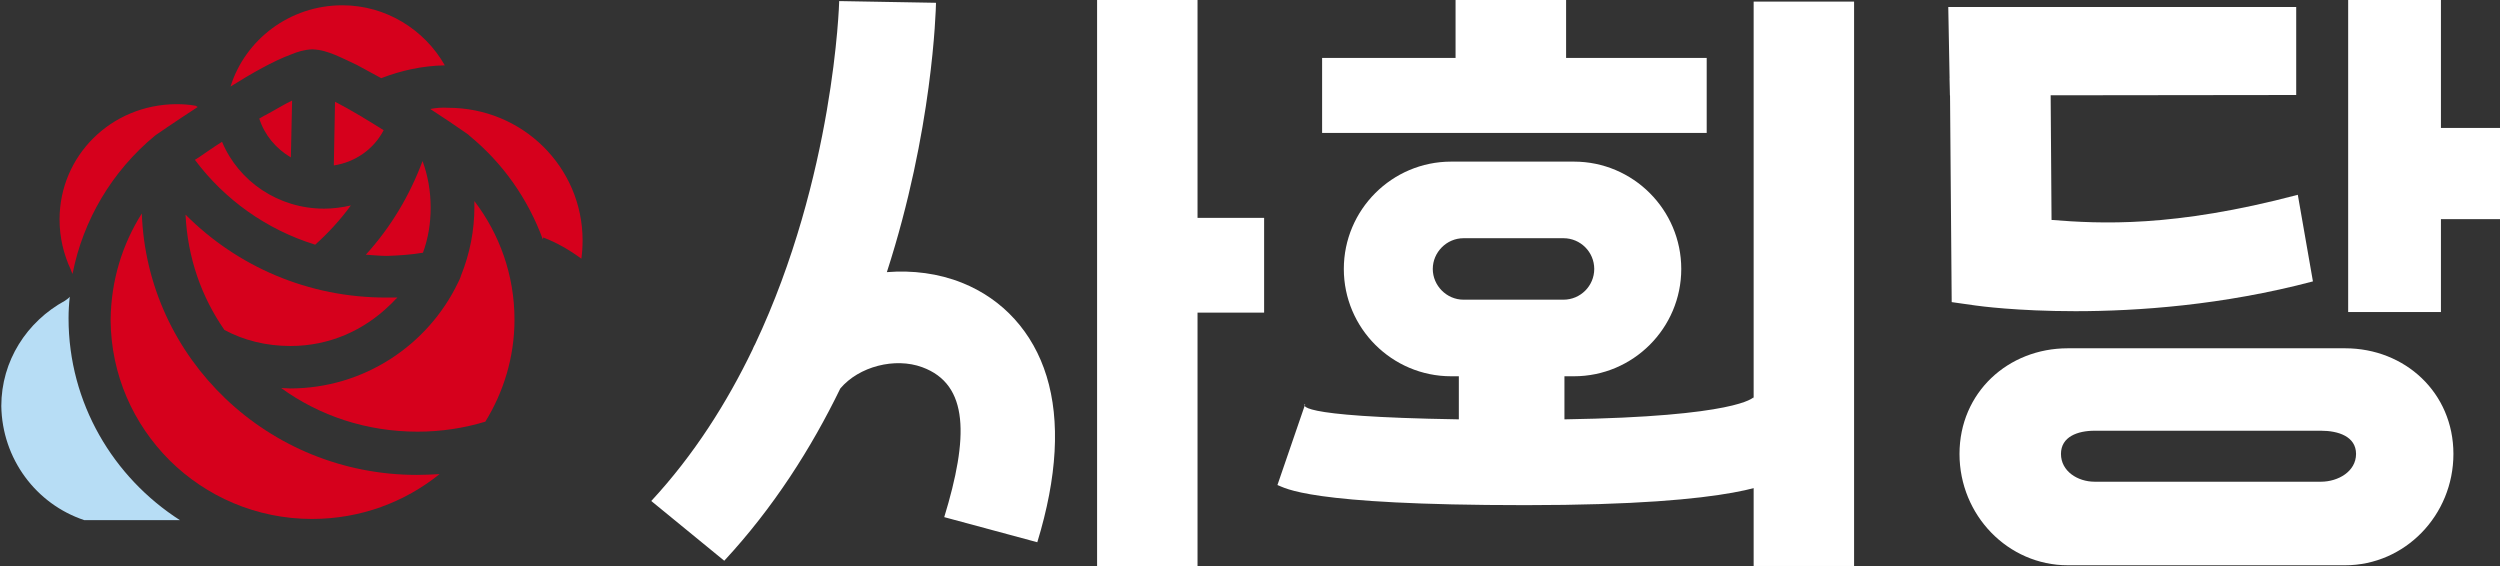 <?xml version="1.0" encoding="UTF-8" standalone="no"?>
<svg
   width="190.574mm"
   height="43.146mm"
   viewBox="0 0 190.574 43.146"
   version="1.1"
   id="svg2"
   sodipodi:docname="(설국)_사회당_로고 흰색.svg"
   inkscape:version="1.3.2 (091e20e, 2023-11-25, custom)"
   xmlns:inkscape="http://www.inkscape.org/namespaces/inkscape"
   xmlns:sodipodi="http://sodipodi.sourceforge.net/DTD/sodipodi-0.dtd"
   xmlns="http://www.w3.org/2000/svg"
   xmlns:svg="http://www.w3.org/2000/svg">
  <rect x="0" y="0" width="190.574" height="43.146" fill="#333333" stroke="none"/>
  <defs
     id="defs2" />
  <sodipodi:namedview
     id="namedview2"
     pagecolor="#505050"
     bordercolor="#eeeeee"
     borderopacity="1"
     inkscape:showpageshadow="0"
     inkscape:pageopacity="0"
     inkscape:pagecheckerboard="0"
     inkscape:deskcolor="#505050"
     inkscape:document-units="mm"
     inkscape:zoom="1.4142136"
     inkscape:cx="317.13739"
     inkscape:cy="61.871843"
     inkscape:window-width="1920"
     inkscape:window-height="991"
     inkscape:window-x="-9"
     inkscape:window-y="-9"
     inkscape:window-maximized="1"
     inkscape:current-layer="g2" />
  <path
     d="M 186.071,8.669 V 0 h -7.071 v 23.786 h 7.071 v -8.938 z"
     style="fill:#ffffff;fill-opacity:1;fill-rule:nonzero;stroke:none;stroke-width:0.38"
     id="path2"
     sodipodi:nodetypes="ccccccc" />
  <path
     d="m 79.78,28.674 c -1.025,-3.338 -3.314,-5.866 -6.447,-7.118 -1.799,-0.72 -3.773,-0.967 -5.728,-0.811 C 71.097,9.953 71.338,0.839 71.351,0.213 l -7.379,-0.13 c -0.004,0.175 -0.377,13.375 -6.422,26.178 -0.079,0.117 -0.181,0.38 -0.181,0.38 -1.948,4.044 -4.465,8.036 -7.723,11.55 l 5.564,4.554 c 3.755,-4.049 6.634,-8.578 8.846,-13.13 1.421,-1.683 4.168,-2.386 6.241,-1.625 3.593,1.317 3.536,5.365 1.682,11.431 l 7.094,1.914 c 1.521,-4.978 1.759,-9.238 0.708,-12.66"
     style="fill:#ffffff;fill-opacity:1;fill-rule:nonzero;stroke:none;stroke-width:0.364"
     id="path2-4"
     sodipodi:nodetypes="cccccccccccccc" />
  <g
     id="g2"
     transform="matrix(1,0,0,0.963,42.238,-3.565)"
     style="fill:#333333;fill-opacity:1">
    <path
       d="m 132.801,4.254 h -5.358 -9.588 -11.577 l 0.125,7.001 26.398,-0.033 z"
       style="fill:#ffffff;fill-opacity:1;fill-rule:nonzero;stroke:none;stroke-width:0.376"
       id="path1-6"
       sodipodi:nodetypes="ccccccc" />
    <path
       d="m 114.15,21.111 -0.077,-11.296 -7.671,0.07 0.137,17.732 1.828,0.269 c 0.241,0.036 3.148,0.449 7.601,0.449 4.739,0 11.226,-0.468 18.108,-2.358 l -1.153,-6.855 c -9.5,2.609 -15.062,2.292 -18.775,1.99"
       style="fill:#ffffff;fill-opacity:1;fill-rule:nonzero;stroke:none;stroke-width:0.239"
       id="path1"
       sodipodi:nodetypes="cccccsccc" />
  </g>
  <path
     d="m 159.677,32.834 h 17.25 c 1.305,0 2.672,0.428 2.674,1.769 -0.002,1.342 -1.369,2.116 -2.674,2.118 h -17.25 c -1.303,0 -2.57,-0.804 -2.57,-2.118 0,-1.313 1.266,-1.769 2.57,-1.769 m -2.052,10.256 h 21.145 c 4.551,0 8.253,-3.807 8.253,-8.486 0,-4.679 -3.702,-8.054 -8.252,-8.054 H 157.626 c -4.552,0 -8.254,3.373 -8.254,8.054 0,4.679 3.702,8.486 8.253,8.486"
     style="fill:#ffffff;fill-opacity:1;fill-rule:nonzero;stroke:none;stroke-width:0.361"
     id="path1-9"
     sodipodi:nodetypes="csccssccsssssc" />
  <path
     d="m 8.431,24.391 c 0.031,4.181 1.729,7.935 4.509,10.712 2.779,2.747 6.609,4.456 10.84,4.456 3.706,0 7.072,-1.282 9.728,-3.418 -0.587,0.031 -1.143,0.061 -1.729,0.061 -11.334,0 -20.567,-8.851 -20.969,-19.929 -1.482,2.35 -2.347,5.097 -2.378,8.118"
     class="st1"
     id="path3"
     style="fill:#d6001c;fill-opacity:1;stroke-width:0.307" />
  <path
     d="m 14.144,16.364 c 0.154,3.266 1.204,6.256 2.965,8.79 1.482,0.793 3.181,1.221 5.034,1.221 2.965,0 5.59,-1.19 7.566,-3.113 0.216,-0.183 0.371,-0.397 0.587,-0.58 h -0.772 c -6.053,0.031 -11.488,-2.411 -15.379,-6.317 m 18.097,2.899 c 0.401,-1.099 0.587,-2.228 0.587,-3.449 0,-1.251 -0.216,-2.442 -0.618,-3.54 -0.988,2.655 -2.44,5.066 -4.323,7.141 0.525,0.031 1.081,0.092 1.606,0.092 0.926,-0.031 1.853,-0.092 2.748,-0.244 M 25.539,7.758 25.447,12.61 C 27.083,12.366 28.504,11.359 29.245,9.925 27.979,9.131 26.62,8.307 25.539,7.758"
     class="st1"
     id="path4"
     style="fill:#d6001c;fill-opacity:1;stroke-width:0.307" />
  <path
     d="m 22.111,29.61 c -0.247,0 -0.463,-0.031 -0.679,-0.031 2.903,2.106 6.485,3.327 10.407,3.327 1.791,0 3.551,-0.275 5.157,-0.763 1.39,-2.258 2.223,-4.914 2.223,-7.782 0,-3.388 -1.143,-6.531 -3.057,-9.034 v 0.458 c 0,1.77 -0.34,3.54 -1.019,5.219 -0.062,0.214 -0.154,0.397 -0.247,0.58 -2.285,4.73 -7.165,8.027 -12.785,8.027 M 19.764,9.04 c 0.401,1.251 1.266,2.289 2.409,2.96 l 0.093,-4.334 c -0.587,0.275 -1.266,0.702 -2.007,1.099 -0.154,0.061 -0.309,0.183 -0.494,0.275 m -14.329,11.628 0.093,0.214 c 0.803,-4.12 3.026,-7.843 6.269,-10.529 l 0.124,-0.092 c 0,0 1.328,-0.916 3.15,-2.106 -0.062,-0.031 -0.093,-0.061 -0.154,-0.092 C 14.422,7.971 13.928,7.941 13.434,7.941 8.462,7.971 4.54,11.878 4.54,16.73 c 0,1.373 0.309,2.655 0.865,3.845 0,0.031 0.031,0.092 0.031,0.092 m 18.591,-2.014 c 0.988,-0.885 1.915,-1.892 2.718,-2.991 -0.679,0.153 -1.359,0.244 -2.038,0.244 -3.49,0 -6.516,-2.075 -7.782,-5.097 -0.587,0.366 -1.143,0.763 -1.729,1.16 -0.154,0.092 -0.216,0.153 -0.34,0.214 2.254,3.021 5.435,5.31 9.172,6.47 M 32.797,8.307 c 0.988,0.641 1.946,1.282 2.903,1.953 l 0.093,0.092 c 2.532,2.075 4.447,4.792 5.59,7.904 l 0.031,-0.153 c 1.05,0.397 2.038,0.977 2.903,1.618 0.062,-0.458 0.093,-0.916 0.093,-1.404 0,-2.777 -1.143,-5.31 -2.996,-7.141 -1.853,-1.831 -4.416,-2.96 -7.257,-2.96 -0.432,-0.031 -0.896,0 -1.359,0.092 m -8.987,-4.547 c 0.679,0.031 1.112,0.183 1.668,0.397 0.525,0.214 1.081,0.488 1.729,0.793 0.587,0.305 1.204,0.671 1.853,1.007 1.513,-0.58 3.119,-0.946 4.848,-0.977 -1.544,-2.716 -4.478,-4.578 -7.813,-4.578 -4.015,0 -7.412,2.625 -8.523,6.195 1.606,-1.007 3.273,-1.953 4.601,-2.442 0.525,-0.214 0.988,-0.366 1.637,-0.397"
     class="st1"
     id="path5"
     style="fill:#d6001c;fill-opacity:1;stroke-width:0.307"
     sodipodi:nodetypes="ccscscscccccccccccccccsccccsccccccccccsscccccccsccc" />
  <path
     d="M 6.43,39.652 H 13.718 C 8.623,36.386 5.226,30.709 5.226,24.27 c 0,-0.58 0.031,-1.099 0.093,-1.648 -0.093,0.122 -0.247,0.214 -0.371,0.305 -2.903,1.587 -4.848,4.578 -4.848,8.027 0.062,4.029 2.656,7.477 6.331,8.698"
     style="fill:#b7ddf5;fill-opacity:1;stroke-width:0.307"
     id="path1-3" />
  <path
     d="m 130.101,4.418 h -10.718 l 0,-4.497 h -8.426 l 0,4.497 h -10.173 v 5.713 h 29.317 z M 111.563,18.159 h 7.623 c 1.293,0.002 2.341,1.05 2.343,2.343 -0.002,1.293 -1.05,2.341 -2.343,2.343 h -7.623 c -1.292,0 -2.343,-1.077 -2.343,-2.343 0,-1.266 1.05,-2.343 2.343,-2.343 m -0.943,10.524 h 9.361 c 4.511,0 8.181,-3.67 8.181,-8.181 0,-4.511 -3.67,-8.182 -8.18,-8.182 h -9.361 c -4.512,0 -8.182,3.67 -8.182,8.182 0,4.511 3.67,8.181 8.181,8.181 m 8.637,3.285 v -4.93 h -8.05 v 4.929 c -13.16,-0.21 -11.695,-1.146 -11.744,-1.161 l 0.031,0.01 -2.115,6.157 c 0.605,0.211 2.163,1.534 18.911,1.534 16.749,0 18.892,-1.852 19.496,-2.063 l -2.114,-6.157 c -0.046,0.016 -1.193,1.472 -14.415,1.68"
     style="fill:#ffffff;fill-opacity:1;fill-rule:nonzero;stroke:none;stroke-width:0.353"
     id="path1-8"
     sodipodi:nodetypes="cccccccccccccssccsssssccccccccsccc" />
  <path
     d="M 141.336,17.002 V 0.122 h -7.656 v 43.023 h 7.656 V 25.312 23.527"
     style="fill:#ffffff;fill-opacity:1;fill-rule:nonzero;stroke:none;stroke-width:0.378"
     id="path1-1" />
  <path
     d="m 190.648,9.753 h -5.076 v 6.952 h 5.076 z"
     style="fill:#ffffff;fill-opacity:1;fill-rule:nonzero;stroke:none;stroke-width:0.363"
     id="path1-4"
     sodipodi:nodetypes="ccccc" />
  <path
     d="M 96.363,16.608 H 91.287 V 0 H 83.631 V 43.352 H 91.287 V 23.831 h 5.076 z"
     style="fill:#ffffff;fill-opacity:1;fill-rule:nonzero;stroke:none;stroke-width:0.353"
     id="path1-5"
     sodipodi:nodetypes="ccccccccc" />
</svg>

